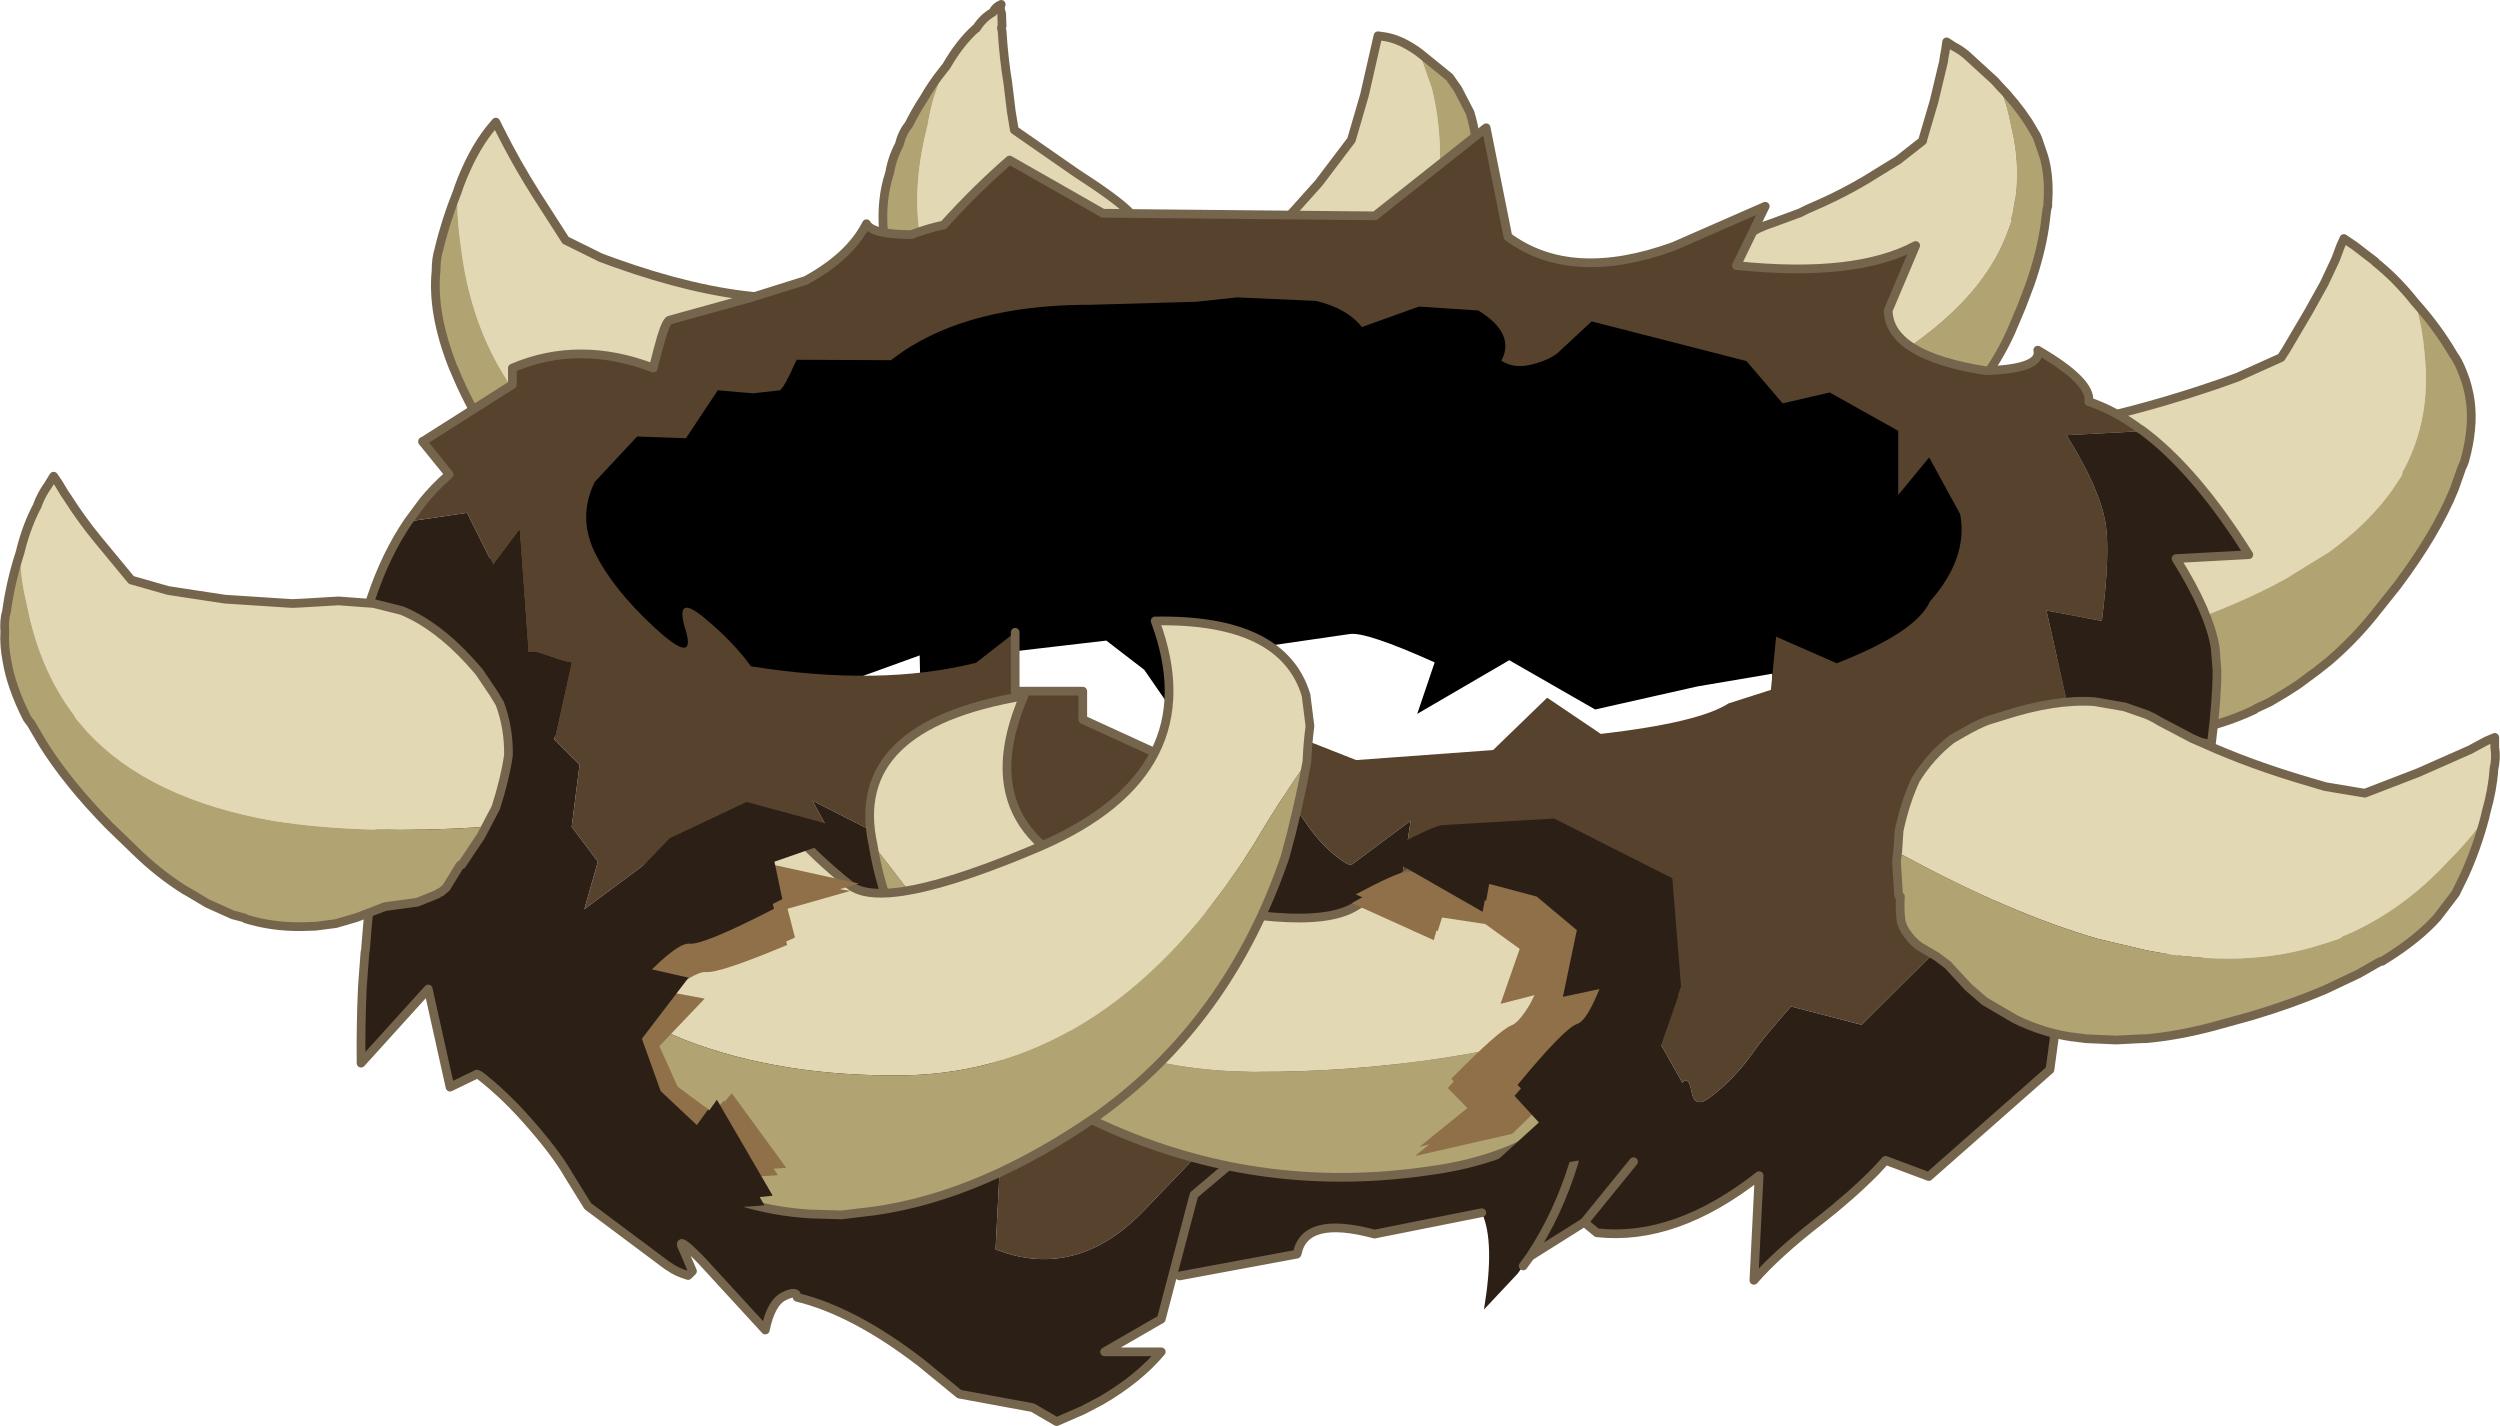 <?xml version="1.0"?>
<svg xmlns="http://www.w3.org/2000/svg" xmlns:xlink="http://www.w3.org/1999/xlink" width="286.65px" height="163.5px"><g transform="matrix(1, 0, 0, 1, -25.15, -46.75)"><use xlink:href="#object-0" width="286.65" height="163.5" transform="matrix(1, 0, 0, 1, 25.15, 46.75)"/></g><defs><g transform="matrix(1, 0, 0, 1, -25.15, -46.75)" id="object-0"><path fill-rule="evenodd" fill="#e2d8b4" stroke="none" d="M77.6 68.7L77.8 68.1Q79.25 64.2 81.25 61.65L82 60.75L82.45 61.65Q84.35 65.45 86.6 69L90 74.3L94.05 76.3L95.55 76.85Q104.9 80.2 112.3 80.8Q114 80.95 115.95 81.7L117 82.15Q111.65 86.2 107.15 91.25Q106.2 90.75 105.25 90.85Q99.3 91.5 94.8 96.55Q93.45 98.1 92.55 99.8Q86.55 95.7 83 89.9L82.7 89.4Q79 83.2 78 75.1Q77.5 71.65 77.6 68.7"/><path fill-rule="evenodd" fill="#b1a372" stroke="none" d="M92.55 99.8L92.2 100.55Q90.85 103.5 91.3 106.9Q91.6 109.2 92.35 111.3L88.95 107.6L86.1 103.95Q80.05 96 77.3 89.3L77.1 88.85Q74.65 82.65 75.15 77.8Q75.15 76.4 75.45 75.45Q76.25 72.05 77.6 68.7Q77.5 71.65 78 75.1Q79 83.2 82.7 89.4L83 89.9Q86.55 95.7 92.55 99.8"/><path fill="none" stroke="#75654d" stroke-width="1" stroke-linecap="round" stroke-linejoin="round" d="M77.6 68.7L77.8 68.1Q79.25 64.2 81.25 61.65L82 60.75L82.45 61.65Q84.35 65.45 86.6 69L90 74.3L94.05 76.3L95.55 76.85Q104.9 80.2 112.3 80.8Q114 80.95 115.95 81.7L117 82.15M92.35 111.3L88.95 107.6L86.1 103.95Q80.05 96 77.3 89.3L77.1 88.85Q74.65 82.65 75.15 77.8Q75.15 76.4 75.45 75.45Q76.25 72.05 77.6 68.7"/><path fill-rule="evenodd" fill="#e2d8b4" stroke="none" d="M133.25 54.85L133.65 54.35Q135.2 51.65 137.05 50L137.1 50Q137.85 48.8 139 48.15Q139.25 47.55 139.95 47.25Q139.75 47.7 140 48.3L140.05 49.75Q139.9 49.9 140.05 50.3Q140.25 53.5 140.7 56.2L141.1 59.5L141.45 61.65L148.65 66.65Q157.35 72.25 154.8 72.65L153.35 72.55L153.25 72.5L155.4 74.8Q155.75 75 156 76.15L156.3 76.1L156.15 76.95Q155.85 78.5 157.2 78.95L158.3 79.25L160.85 79.65L160.8 81.35L160.75 81.55Q155.45 80.1 149.85 79.8L149.7 79.5L149.6 79.25Q148.5 76.75 145.65 76.55Q138.5 76.5 132.05 78.75L131.1 76.1Q130.7 75.3 130.75 74.7L130.75 74.2L130.7 74.1Q129.65 68.35 131.5 61.15Q131.75 59.6 132.15 58.15L133.25 54.85"/><path fill-rule="evenodd" fill="#b1a372" stroke="none" d="M133.25 54.85L132.15 58.15Q131.75 59.6 131.5 61.15Q129.65 68.35 130.7 74.1L130.75 74.2L130.75 74.7Q130.7 75.3 131.1 76.1L132.05 78.75Q129.7 79.5 127.45 80.6Q126.95 78.4 126.8 76.4Q126.55 75.2 126.6 74.05L126.5 73.8L126.45 73.35Q126.15 69.55 127.15 66.6Q127.45 64.85 128.25 63.35Q128.6 61.95 129.35 61.05Q130.15 59.45 131.1 58Q132.05 56.35 133.25 54.85"/><path fill="none" stroke="#75654d" stroke-width="1" stroke-linecap="round" stroke-linejoin="round" d="M133.25 54.85L133.65 54.35Q135.2 51.65 137.05 50L137.1 50Q137.85 48.8 139 48.15Q139.25 47.55 139.95 47.25Q139.75 47.7 140 48.3L140.05 49.75Q139.9 49.9 140.05 50.3Q140.25 53.5 140.7 56.2L141.1 59.5L141.45 61.65L148.65 66.65Q157.35 72.25 154.8 72.65L153.35 72.55L156.15 73.55M160.75 81.55L160.8 81.35L160.85 79.65M156.3 76.1L156 76.15Q155.75 75 155.4 74.8L153.25 72.5L153.35 72.55M133.25 54.85Q132.05 56.35 131.1 58Q130.15 59.45 129.35 61.05Q128.6 61.95 128.25 63.35Q127.45 64.85 127.15 66.6Q126.15 69.55 126.45 73.35L126.5 73.8L126.6 74.05Q126.55 75.2 126.8 76.4Q126.95 78.4 127.45 80.6"/><path fill-rule="evenodd" fill="#000000" stroke="none" d="M255.45 93.95L262.25 106.7Q262.65 108.2 261.4 113.75L259.4 120.8Q258.55 123.2 252.15 129.25L236.2 136.75L234.9 127.4L228.45 127.55L228.35 124L219.8 125.45L208.05 128.1L198.2 122.45L187.65 128.6L189.65 122.7Q181.75 119.15 179.9 119.45L170.25 120.85L169.35 126.75L165.05 125.7L161.95 131.65L156.35 123.55L152 120.2L139.15 121.7L130.7 126.6L130.6 121.9L119.95 125.75L104.3 142.55L103.2 142.6Q88.4 131.35 86.75 128.95L79.85 113.85L85.95 100.8L97.5 91.15L117.7 83.5Q146.25 77.65 147.6 76.85Q148.95 76.05 173.3 72.65L202.4 77.8L230.55 85.25L255.45 93.95"/><path fill-rule="evenodd" fill="#e2d8b4" stroke="none" d="M168.7 76.05L170.7 74.05L176.35 67.75L180.1 62.8L181.6 57.65L183 51.5L183.15 50.85L183.85 50.95Q185.6 51.2 187.55 52.55L187.9 52.8L189.3 56.8Q190.9 63.05 189.85 70.75L189.8 71.35Q189.25 74.45 188.3 77.75L171 77.2L170.7 77Q169.8 76.25 168.7 76.05"/><path fill-rule="evenodd" fill="#b1a372" stroke="none" d="M188.3 77.75Q189.25 74.45 189.8 71.35L189.85 70.75Q190.9 63.05 189.3 56.8L187.9 52.8L191.35 55.6L192.3 56.95L193.7 59.65Q194.55 62.4 194.75 66.55L194.75 67.05Q194.9 71.9 194.1 78.75L188.3 77.75"/><path fill="none" stroke="#75654d" stroke-width="1" stroke-linecap="round" stroke-linejoin="round" d="M187.9 52.8L187.55 52.55Q185.6 51.2 183.85 50.95L183.15 50.85L183 51.5L181.6 57.65L180.1 62.8L176.35 67.75L170.7 74.05L168.7 76.05M187.9 52.8L191.35 55.6L192.3 56.95L193.7 59.65Q194.55 62.4 194.75 66.55L194.75 67.05Q194.9 71.9 194.1 78.75"/><path fill-rule="evenodd" fill="#b1a372" stroke="none" d="M242.6 87.45Q248.55 83.6 251.95 79.25Q254.15 76.4 255.25 73.4L255.75 72.05L255.7 71.65L255.8 71.55L256.25 69Q256.6 65.95 256 62.65L255.65 61Q255.15 58.4 254.25 56.45Q256.25 58.5 257.7 60.7L258.65 62.3L258.8 62.65L259.5 64.7Q260.05 66.6 260 69L259.95 70.1L259.95 70.4L259.85 70.7L259.6 72.7Q259.15 75.75 257.95 79.25L256.95 81.9L255.7 84.85Q254.45 87.6 252.75 89.95L252.65 90.1L251.3 91.85L249.55 93.7L248.65 94.45L248.55 94.5L247.05 95.65L246.95 95.6Q245.75 92 243.6 88.85L242.6 87.45"/><path fill-rule="evenodd" fill="#e2d8b4" stroke="none" d="M254.25 56.45Q255.15 58.4 255.65 61L256 62.65Q256.6 65.95 256.25 69L255.8 71.55L255.7 71.65L255.75 72.05L255.25 73.4Q254.15 76.4 251.95 79.25Q248.55 83.6 242.6 87.45Q238.85 82.7 234.05 81.35Q229.5 80.05 223.9 81.8L223.6 81.65Q222 80.35 220.25 79.5L220.35 79.25Q221.55 77.05 223.1 75.55L225.2 73.85Q226.8 72.8 228.3 72.35L231.55 71.15L232.35 70.75L234.05 70Q236.6 68.85 239.05 67.4L241.65 65.8L242.8 65.1L245.6 62.9L245.65 62.65L246.9 58.4L248 53.8L248.05 53.4L248.25 52.3L248.35 51.55L249.2 52.1Q250.1 52.55 250.9 53.3L250.95 53.35L253.9 56.05L254.25 56.45"/><path fill="none" stroke="#75654d" stroke-width="1" stroke-linecap="round" stroke-linejoin="round" d="M247.05 95.65L248.55 94.5L248.65 94.45L249.55 93.7L251.3 91.85L252.65 90.1L252.75 89.95Q254.45 87.6 255.7 84.85L256.95 81.9L257.95 79.25Q259.15 75.75 259.6 72.7L259.85 70.7L259.95 70.4L259.95 70.1L260 69Q260.05 66.6 259.5 64.7L258.8 62.65L258.65 62.3L257.7 60.7Q256.25 58.5 254.25 56.45L253.9 56.05L250.95 53.35L250.9 53.3Q250.1 52.55 249.2 52.1L248.35 51.55L248.25 52.3L248.05 53.4L248 53.8L246.9 58.4L245.65 62.65L245.6 62.9L242.8 65.1L241.65 65.8L239.05 67.4Q236.6 68.85 234.05 70L232.35 70.75L231.55 71.15L228.3 72.35Q226.8 72.8 225.2 73.85L223.1 75.55Q221.55 77.05 220.35 79.25L220.25 79.5"/><path fill-rule="evenodd" fill="#e2d8b4" stroke="none" d="M250.15 98.25L251.75 97.6Q254.45 96.65 256.95 96.3L262.4 95.4L263.85 95.15Q271.5 93.55 279.75 90.7L281.7 90L286.7 87.75L287.25 86.9L289.9 82.4L291.65 79.25L292.8 76.8L293 76.35L293.5 75L293.9 74.1L295.15 74.95L297.5 76.75L297.5 76.8Q299.65 78.5 301.6 80.85L302 81.35Q302.9 84.05 303.15 87.35Q303.95 94.65 300.75 100.65L300.65 100.75L300.55 101.25L299.5 102.85Q296.8 106.7 292.2 110.05L287.25 113.1Q282.1 115.95 275.3 118.3Q265.75 121.55 252.8 123.95Q254.6 119.7 256.55 115.5Q260.55 107.1 253.8 102.85L253.55 102.5Q252 100.1 250.15 98.25"/><path fill-rule="evenodd" fill="#b1a372" stroke="none" d="M252.8 123.95Q265.75 121.55 275.3 118.3Q282.1 115.95 287.25 113.1L292.2 110.05Q296.8 106.7 299.5 102.85L300.55 101.25L300.65 100.75L300.75 100.65Q303.95 94.65 303.15 87.35Q302.9 84.05 302 81.35Q304.65 84.3 306.45 87.4Q307.05 88.2 307.55 89.55Q308.15 91 308.4 92.8Q308.8 95.8 307.75 99.6L307.6 100L307.45 100.3L306.55 102.85Q304.5 107.9 300.05 113.85L297.3 117.3Q295 120.15 292.2 122.55L291.45 123.15L291.25 123.3L290.75 123.7L288.65 125.25L287.25 126.15L285.4 127.25L283.8 128L283.7 128.1Q280.15 129.8 275.75 130.65L271.4 131.2L270.5 131.3L267.2 131.3L262.55 130.95L257.6 131.4L254.25 131.2L253.7 131.05L252.8 130.75L250.4 129.25L251.75 126.45L252.8 123.95"/><path fill="none" stroke="#75654d" stroke-width="1" stroke-linecap="round" stroke-linejoin="round" d="M302 81.35L301.6 80.85Q299.65 78.5 297.5 76.8L297.5 76.75L295.15 74.95L293.9 74.1L293.5 75L293 76.35L292.8 76.8L291.65 79.25L289.9 82.4L287.25 86.9L286.7 87.75L281.7 90L279.75 90.7Q271.5 93.55 263.85 95.15L262.4 95.4L256.95 96.3Q254.45 96.65 251.75 97.6L250.15 98.25M302 81.35Q304.65 84.3 306.45 87.4Q307.05 88.2 307.55 89.55Q308.15 91 308.4 92.8Q308.8 95.8 307.75 99.6L307.6 100L307.45 100.3L306.55 102.85Q304.5 107.9 300.05 113.85L297.3 117.3Q295 120.15 292.2 122.55L291.45 123.15L291.25 123.3L290.75 123.7L288.65 125.25L287.25 126.15L285.4 127.25L283.8 128L283.7 128.1Q280.15 129.8 275.75 130.65L271.4 131.2L270.5 131.3L267.2 131.3L262.55 130.95L257.6 131.4L254.25 131.2L253.7 131.05L252.8 130.75L250.4 129.25"/><path fill-rule="evenodd" fill="#57432d" stroke="none" d="M270.65 96L270.45 96.2L262.1 96.65Q265.95 102.8 266.6 106.9Q267.1 110.4 266.15 117.95L259.8 116.75L264.1 136L265 145.25L261.6 140.05L257.25 150L248.4 149.7L247.65 155.25L238.6 164.25L230.5 162.15Q227.25 165.85 226.25 167.3Q224.05 170.45 221.25 172.55Q219.45 173.95 219.1 171.9Q218.75 170.05 218.05 170.9L213.5 162.8Q208.6 167.65 205.3 170.1Q201.9 172.6 199.15 173.5L195.7 173.95L194.25 172.75L188.05 176.65L191.25 166.95Q190.6 167.9 186.05 171.9Q186.45 169.5 184.8 167.55Q182.95 165.25 183.35 156.4L187.9 151.55L185.4 150.7L186.9 140.85L180.05 145.95L179.6 145.8Q176.9 144.15 174.75 140.9L172.75 138.05L169.55 137.25L174.55 131.5L180.65 133.9L196.35 132.75L202.55 126.75L208.7 130.9Q219.95 129.6 223.35 127.4L228.2 125.85L228.8 119.75L235.75 122.8Q244.85 119.25 246.45 115.7Q250.85 110.7 249.9 105.7L246.35 99.2L242.8 103.5L242.8 96.15L234.95 91.75L229.55 93L225.4 88.15L207.65 83.6L204.15 86.85Q203.2 87.9 200.95 88.5Q198.75 89.1 197.3 88.1Q198.95 85 194.65 82.35L187.85 81.9L181.3 84.25Q179.6 82.1 176.05 81.25L167 80.85L162.3 81.35L150.05 81.7L149.3 81.7Q136.5 81.85 128.75 87L127.3 88.05L116.5 88L115.95 89.15L115.9 89.3L115.55 90L115.5 90.05L115.35 90.4L115.3 90.5L115.05 90.9L115.05 90.95L114.6 91.5L111.5 91.85L107.45 91.5L103.8 97L98.2 96.8L93.35 102Q91.4 105.95 93.3 110Q95.4 114.3 100.2 118.7Q105.05 123.2 103.75 118.95Q102.45 114.75 105.85 117.55Q109.25 120.35 111.25 123.15Q126.05 125.5 137.05 122.75L141.55 119.25L141.55 126L149.3 126L149.3 129.25L158.9 133.65L162.85 134.6L162.4 136.6L162.1 137Q161.75 137.1 161.05 138.25L160.95 138.45L160.05 139.55Q158.8 138.95 159.35 139.8L159.55 140.15L159.35 140.45L159.05 140.75L159.15 140.8L168.55 146.25L165.95 148.65L165.8 148.75L169.5 152.5L179.8 161.25L167.85 160.85L167.3 161.25L167.9 164.75L167.95 164.95L166.95 165.1L166.75 174.65L156.9 184.95Q153.25 188.95 149.3 190.35Q144.5 192.05 139.3 190L139.75 181.25L141.85 176.9L138.5 176.1L138.3 175.9L142.45 165.5L138.3 163L137.95 162.9L138.95 160.3L140.2 152.85L136.05 149.5L136.05 146.2L135.6 146.2L127.25 135.2L125.25 141.4L125 141.95L118.3 138.55L119.8 141.3L108.8 140.55L101.9 143.75L92.15 151L93.7 145.55L90.7 141.55L91.6 134.45L88.7 131.55L90.65 122.75L89.7 122.55L86.7 121.55L85.7 121.55L84.7 107.55L81.7 111.55L78.7 105.55L71.95 106.55L73.65 104.25Q74.9 102.7 76.65 101.15L73.65 97.45L73.6 97.4L73.6 97.35L73.65 97.35L83.9 90.85L83.9 88.95Q91.55 85.7 100.05 88.95L100.55 87Q101.45 83.5 101.95 83.45L111.5 80.8L117.55 78.9Q122.6 76.15 124.5 72.4Q125.15 73.65 129.65 73.65Q131.45 72.95 133.35 72.55Q137 68.5 140.9 65.1L151.6 71.2L182.8 71.5L195.55 61.4L198.05 73.9Q205.3 79.25 217.05 75L227.55 70.4L224.25 77.2Q237.9 78.6 244.8 74.9L241.65 82.35Q241.75 87.5 252.8 89.25Q259.3 89.05 258.8 86.9Q265 90.5 264.65 92.8Q267.35 93.7 270.05 95.6L270.6 96L270.65 96M167.95 164.95L167.9 164.75L167.3 161.25L167.85 160.85L170.2 174.1L169.55 173.95L167.95 164.95M169.5 152.5L165.8 148.75L165.95 148.65L169.5 152.5M159.35 140.45L159.55 140.15Q159.9 140.8 159.35 140.45M162.1 137L162.4 136.6L163.75 136.75L162.2 137L162.1 137"/><path fill-rule="evenodd" fill="#2c2016" stroke="none" d="M169.55 137.25L172.75 138.05L174.75 140.9Q176.9 144.15 179.6 145.8L180.05 145.95L186.9 140.85L185.4 150.7L187.9 151.55L183.35 156.4Q182.95 165.25 184.8 167.55Q186.45 169.5 186.05 171.9Q190.6 167.9 191.25 166.95L188.05 176.65L194.25 172.75L195.7 173.95L199.15 173.5Q201.9 172.6 205.3 170.1Q208.6 167.65 213.5 162.8L218.05 170.9Q218.75 170.05 219.1 171.9Q219.45 173.95 221.25 172.55Q224.05 170.45 226.25 167.3Q227.25 165.85 230.5 162.15L238.6 164.25L247.65 155.25L248.4 149.7L257.25 150L261.6 140.05L265 145.25L264.1 136L259.8 116.75L266.15 117.95Q267.1 110.4 266.6 106.9Q265.95 102.8 262.1 96.65L270.45 96.2L270.65 96Q276.85 100.55 283 110.35L274.65 110.8Q278.5 116.95 279.15 121.05L279.35 123.7Q279.35 126.95 278.7 132.1L272.35 130.9L276.65 150.15L277.55 159.4L274.15 154.2L269.8 164.15L260.95 163.85L260.2 169.4L246.3 181.65L241.35 179.8L240.25 181Q237.55 183.75 233.8 186.7Q228.9 190.5 226.25 193.55L226.85 181.55Q217.25 189.1 208.25 188.1L206.8 186.9L200.6 190.8L199.8 191.9L199.15 192.8L195.3 196.9Q196.6 189.1 195.05 185.8L182.75 188.25Q174.8 186.1 173.9 190.45L173.85 190.55L160.4 193.05L159.65 192.85L158.3 198L151.8 201.75L158.3 201.75Q155.7 204.85 151.4 207.35L149.3 208.45L146.3 209.75L143.55 208.15L135.15 206.6L130.75 203Q123.1 197.1 116.55 195.5Q116.55 194.65 115.1 195.35Q113.55 196.05 112.9 199.25L105.65 191.35Q102.5 188.1 103.5 190.05L104.55 192.5L104.05 193Q102.7 192.6 101.9 192L101.65 191.85L92.55 185.05L90.35 181.5Q88.8 178.8 85.4 175Q82.85 172.15 80.15 170.05L79.9 169.85L79.85 169.9L76.75 171.4L74.25 160.15L66.55 168.65Q66.5 164.3 66.7 159.9L67 155.9L67.05 155.7Q67.5 149.6 68.3 144.45Q69.55 135.3 73.65 127.8L73.85 127.45L68.05 130.4Q65.05 123.05 67.75 115.2Q69.4 110.3 71.95 106.55L78.7 105.55L81.7 111.55L84.7 107.55L85.7 121.55L86.7 121.55L89.7 122.55L90.65 122.75L88.7 131.55L91.6 134.45L90.7 141.55L93.7 145.55L92.15 151L101.9 143.75L108.8 140.55L119.8 141.3L118.3 138.55L125 141.95L125.25 141.4L127.25 135.2L135.6 146.2L136.05 146.2L136.05 149.5L140.2 152.85L138.95 160.3L137.95 162.9L138.3 163L142.45 165.5L138.3 175.9L138.5 176.1L141.85 176.9L139.75 181.25L139.3 190Q144.5 192.05 149.3 190.35Q153.25 188.95 156.9 184.95L166.75 174.65L166.95 165.1L167.95 164.95L169.55 173.95L170.2 174.1L167.85 160.85L179.8 161.25L169.5 152.5L165.95 148.65L168.55 146.25L159.15 140.8L159.05 140.75L159.35 140.45Q159.9 140.8 159.55 140.15L159.35 139.8Q158.8 138.95 160.05 139.55L160.95 138.45L161.05 138.25Q161.75 137.1 162.1 137L162.2 137L163.75 136.75L165.95 137.05L169.55 137.25M160.95 138.45L162.1 137L160.95 138.45M206.8 186.9L212.45 179.95L206.8 186.9M200.6 190.8Q203.8 186 205.65 179.95Q203.8 186 200.6 190.8M160.05 139.55L159.55 140.15L160.05 139.55M159.65 192.85L162.05 183.75L170.05 177L169.55 173.95L170.05 177L162.05 183.75L159.65 192.85"/><path fill="none" stroke="#75654d" stroke-width="1" stroke-linecap="round" stroke-linejoin="round" d="M270.65 96L270.6 96L270.05 95.6Q267.35 93.7 264.65 92.8Q265 90.5 258.8 86.9Q259.3 89.05 252.8 89.25Q241.75 87.5 241.65 82.35L244.8 74.9Q237.9 78.6 224.25 77.2L227.55 70.4L217.05 75Q205.3 79.25 198.05 73.9L195.55 61.4L182.8 71.5L151.6 71.2L140.9 65.1Q137 68.5 133.35 72.55Q131.45 72.95 129.65 73.65Q125.15 73.65 124.5 72.4Q122.6 76.15 117.55 78.9L111.5 80.8L101.95 83.45Q101.45 83.5 100.55 87L100.05 88.95Q91.55 85.7 83.9 88.95L83.9 90.85L73.65 97.35L73.6 97.35L73.6 97.4L73.65 97.45L76.65 101.15Q74.9 102.7 73.65 104.25L71.95 106.55Q69.4 110.3 67.75 115.2Q65.05 123.05 68.05 130.4L73.85 127.45L73.65 127.8Q69.55 135.3 68.3 144.45Q67.5 149.6 67.05 155.7M167.95 164.95L167.9 164.75L167.3 161.25L167.85 160.85L179.8 161.25L169.5 152.5L165.8 148.75L165.95 148.65L168.55 146.25L159.15 140.8L159.05 140.75L159.35 140.45L159.55 140.15L160.05 139.55L160.95 138.45L162.1 137L162.4 136.6L163.8 134.8L162.85 134.6L158.9 133.65L149.3 129.25L149.3 126L141.55 126L141.55 119.25M270.65 96Q276.85 100.55 283 110.35L274.65 110.8Q278.5 116.95 279.15 121.05L279.35 123.7Q279.35 126.95 278.7 132.1L272.35 130.9L276.65 150.15L277.55 159.4L274.15 154.2L269.8 164.15L260.95 163.85L260.2 169.4L246.3 181.65L241.35 179.8L240.25 181Q237.55 183.75 233.8 186.7Q228.9 190.5 226.25 193.55L226.85 181.55Q217.25 189.1 208.25 188.1L206.8 186.9L200.6 190.8L199.8 191.9M195.05 185.8L182.75 188.25Q174.8 186.1 173.9 190.45L173.85 190.55L160.4 193.05M159.65 192.85L158.3 198L151.8 201.75L158.3 201.75Q155.7 204.85 151.4 207.35L149.3 208.45L146.3 209.75L143.55 208.15L135.15 206.6L130.75 203Q123.1 197.1 116.55 195.5Q116.55 194.65 115.1 195.35Q113.55 196.05 112.9 199.25L105.65 191.35Q102.5 188.1 103.5 190.05L104.55 192.5L104.05 193Q102.7 192.6 101.9 192L101.65 191.85L92.55 185.05L90.35 181.5Q88.8 178.8 85.4 175Q82.85 172.15 80.15 170.05M79.85 169.9L76.75 171.4L74.25 160.15L66.55 168.65Q66.5 164.3 66.7 159.9L67 155.9M212.45 179.95L206.8 186.9M205.65 179.95Q203.8 186 200.6 190.8M169.55 173.95L170.05 177L162.05 183.75L159.65 192.85M167.95 164.95L169.55 173.95"/><path fill-rule="evenodd" fill="#e2d8b4" stroke="none" d="M27.45 110.1L27.6 109.5Q28.3 106.85 29.45 104.7L29.45 104.65Q29.9 103.45 30.65 102.4L31.3 101.35L31.85 102.15L32.6 103.4L32.85 103.75Q34.5 106.35 36.4 108.65L40.2 113.25L44.4 114.45L46 114.7L50.95 115.45L58.65 115.95L59.75 115.9L63.95 115.65L68 115.95L71.2 116.75Q75.2 118.4 79 122.55L80.1 123.8L81.75 126.25L82.45 127.4Q83.5 130.2 83.45 133.35Q83.05 136.1 82 139.35L80.9 141.45Q80.55 141.35 80.2 141.6Q67.55 142.4 58.05 141.1L56.65 140.9Q42.25 138.4 35.1 130.6L33.9 129.2L33.65 128.8L33.6 128.7Q29.65 123.45 28.25 116.15Q27.45 112.9 27.45 110.1"/><path fill-rule="evenodd" fill="#ffcc99" stroke="none" d="M80.9 141.45L80.3 142.6L80.2 141.6Q80.55 141.35 80.9 141.45"/><path fill-rule="evenodd" fill="#b1a372" stroke="none" d="M80.3 142.6L78.1 145.9L77.9 145.95L76.3 148.55L75.7 149.05Q75.45 149.1 75.35 149.25L73 150.2L69.3 150.7L66.05 151.95L63.65 152.65L61.35 152.95L59.75 153Q56.35 153.05 53.3 152.1L53.2 152L51.85 151.65L48.95 150.35L46.6 148.95L46.4 148.85Q43.35 146.95 40.6 144.25L37.65 141.4Q32.85 136.5 30.05 132L28.7 129.7L28.5 129.45L28.25 129.1Q26.45 125.55 25.95 122.55Q25.6 120.75 25.7 119.2Q25.6 117.8 25.9 116.85Q26.35 113.5 27.45 110.1Q27.45 112.9 28.25 116.15Q29.65 123.45 33.6 128.7L33.65 128.8L33.9 129.2L35.1 130.6Q42.25 138.4 56.65 140.9L58.05 141.1Q67.55 142.4 80.2 141.6L80.3 142.6"/><path fill="none" stroke="#75654d" stroke-width="1" stroke-linecap="round" stroke-linejoin="round" d="M27.45 110.1L27.6 109.5Q28.3 106.85 29.45 104.7L29.45 104.65Q29.9 103.45 30.65 102.4L31.3 101.35L31.85 102.15L32.6 103.4L32.85 103.75Q34.5 106.35 36.4 108.65L40.2 113.25L44.4 114.45L46 114.7L50.95 115.45L58.65 115.95L59.75 115.9L63.95 115.65L68 115.95L71.2 116.75Q75.2 118.4 79 122.55L80.1 123.8L81.75 126.25L82.45 127.4Q83.5 130.2 83.45 133.35Q83.05 136.1 82 139.35L80.9 141.45L80.3 142.6L78.1 145.9M77.9 145.95L76.3 148.55L75.7 149.05Q75.45 149.1 75.35 149.25L73 150.2L69.3 150.7L66.05 151.95L63.65 152.65L61.35 152.95L59.75 153Q56.35 153.05 53.3 152.1L53.2 152L51.85 151.65L48.95 150.35L46.6 148.95L46.4 148.85Q43.35 146.95 40.6 144.25L37.65 141.4Q32.85 136.5 30.05 132L28.7 129.7L28.5 129.45L28.25 129.1Q26.45 125.55 25.95 122.55Q25.6 120.75 25.7 119.2Q25.6 117.8 25.9 116.85Q26.35 113.5 27.45 110.1"/><path fill-rule="evenodd" fill="#e2d8b4" stroke="none" d="M242.75 144.3L242.9 142Q243.6 138.7 244.8 136.15Q246.45 133.45 248.95 131.5L250.25 130.75Q251.9 129.8 253.1 129.35L254.9 128.8Q260.75 126.9 265.3 127.2L268.75 127.8L271.2 128.65Q272.05 129 272.75 129.45L276.55 131.45L277.6 131.9Q283.2 134.45 290.1 136.45L291.8 136.95L296.3 137.7L302.4 135.35L308.4 132.7L308.85 132.45L310.25 131.7L311.2 131.3L311.2 132.45Q311.4 133.65 311.1 134.95L311.1 135Q310.95 137.25 310.2 139.9L310.05 140.55Q308.45 142.9 305.9 145.45Q300.65 151.15 294.05 154L293.9 154L293.45 154.35L291.8 154.9L291.6 154.95Q282.65 157.95 271.2 155.7L265.7 154.4Q255.55 151.45 243.25 144.75L242.75 144.3"/><path fill-rule="evenodd" fill="#ffcc99" stroke="none" d="M242.75 144.3L243.25 144.75L242.6 145.5L242.75 144.3"/><path fill-rule="evenodd" fill="#b1a372" stroke="none" d="M243.25 144.75Q255.55 151.45 265.7 154.4L271.2 155.7Q282.65 157.95 291.6 154.95L291.8 154.9L293.45 154.35L293.9 154L294.05 154Q300.65 151.15 305.9 145.45Q308.45 142.9 310.05 140.55Q309.15 143.95 307.75 147.05L306.7 149.2L304.6 151.95Q302.45 154.35 298.8 156.65L298.45 156.85Q298.4 157 298.05 157L295.6 158.4L291.8 160.2Q287.95 161.85 283.25 163.25L278.9 164.45Q274.95 165.5 271.2 165.85L271 165.85L270.75 165.85L267.75 166L264.35 165.85L262.8 165.65L262.7 165.65Q259.35 165.15 256.2 163.6L252.7 161.55L250.85 159.95L248.5 157.4L247.25 156.45L245.3 155.3Q244.35 154.65 243.65 153.55L243.4 153.15L243.15 152.5Q242.95 151.1 243.05 149.55L242.85 149.45L242.6 145.5L243.25 144.75"/><path fill="none" stroke="#75654d" stroke-width="1" stroke-linecap="round" stroke-linejoin="round" d="M310.05 140.55L310.2 139.9Q310.95 137.25 311.1 135L311.1 134.95Q311.4 133.65 311.2 132.45L311.2 131.3L310.25 131.7L308.85 132.45L308.4 132.7L302.4 135.35L296.3 137.7L291.8 136.95L290.1 136.45Q283.2 134.45 277.6 131.9L276.55 131.45L272.75 129.45Q272.05 129 271.2 128.65L268.75 127.8L265.3 127.2Q260.75 126.9 254.9 128.8L253.1 129.35Q251.9 129.8 250.25 130.75L248.95 131.5Q246.45 133.45 244.8 136.15Q243.6 138.7 242.9 142L242.75 144.3L242.6 145.5L242.85 149.45M310.05 140.55Q309.15 143.95 307.75 147.05L306.7 149.2L304.6 151.95Q302.45 154.35 298.8 156.65L298.45 156.85Q298.4 157 298.05 157L295.6 158.4L291.8 160.2Q287.95 161.85 283.25 163.25L278.9 164.45Q274.95 165.5 271.2 165.85L271 165.85L270.75 165.85L267.75 166L264.35 165.85L262.8 165.65L262.7 165.65Q259.35 165.15 256.2 163.6L252.7 161.55L250.85 159.95L248.5 157.4L247.25 156.45L245.3 155.3Q244.35 154.65 243.65 153.55L243.4 153.15L243.15 152.5Q242.95 151.1 243.05 149.55"/><path fill-rule="evenodd" fill="#ffcc99" stroke="none" d="M184.5 161.55L185.05 160.25Q185.35 160.4 185.45 160.9L184.5 161.55"/><path fill="none" stroke="#75654d" stroke-width="1" stroke-linecap="round" stroke-linejoin="round" d="M185.05 160.25L184.5 161.55"/><path fill-rule="evenodd" fill="#b1a372" stroke="none" d="M211.65 164.45L210.2 168.85L210 169Q203.4 179.1 188.95 181Q166.4 184.3 146.1 172.95Q132.95 165.7 127.6 152.05Q125.95 147.9 125.25 143.6L130.7 150.65Q144.8 169.6 169.2 169.65Q190.55 169.7 211.05 163.35L211.65 164.45"/><path fill-rule="evenodd" fill="#e2d8b4" stroke="none" d="M125.25 143.6Q122.25 129.95 142.55 126.55Q135.3 143.4 155.1 148.75Q174.8 154.05 180.45 150.75Q186.1 147.4 191.7 143.35Q197.25 139.35 205.4 147.3Q213.5 155.2 211.8 162.95L211.05 163.35Q190.55 169.7 169.2 169.65Q144.8 169.6 130.7 150.65L125.25 143.6"/><path fill="none" stroke="#75654d" stroke-width="1" stroke-linecap="round" stroke-linejoin="round" d="M211.65 164.45L210.2 168.85M210 169Q203.4 179.1 188.95 181Q166.4 184.3 146.1 172.95Q132.95 165.7 127.6 152.05Q125.95 147.9 125.25 143.6Q122.25 129.95 142.55 126.55Q135.3 143.4 155.1 148.75Q174.8 154.05 180.45 150.75Q186.1 147.4 191.7 143.35Q197.25 139.35 205.4 147.3Q213.5 155.2 211.8 162.95"/><path fill-rule="evenodd" fill="#e2d8b4" stroke="none" d="M97.85 163.5L97.5 163.1Q97.5 161.6 97.9 160.2Q99.05 154.4 103.95 148.25L105.2 146.6Q112.2 138.1 115.5 141.55Q118.7 145.1 122.55 148.2Q126.5 151.45 144.45 143.8Q164.05 135.25 157.6 117.95Q172.25 117.7 174.9 126.45L175.35 130Q175.1 131.85 175 134.1Q171.65 138.9 168.95 143.5Q152.6 169.6 128.9 170.05Q114.75 170.25 103.7 166L97.85 163.5"/><path fill-rule="evenodd" fill="#b1a372" stroke="none" d="M97.85 163.5L103.7 166Q114.75 170.25 128.9 170.05Q152.6 169.6 168.95 143.5Q171.65 138.9 175 134.1Q174.05 139.4 172.5 145Q166.05 163.85 151.1 174.6Q137.8 183.85 125.4 185.6L121.65 186.05L118.1 185.95Q113.85 185.7 109.85 184.45Q106.05 183.45 103.45 181.2Q98.5 177.25 97.2 169.65L97.1 169.5L97.15 164.7L97.85 163.5"/><path fill="none" stroke="#75654d" stroke-width="1" stroke-linecap="round" stroke-linejoin="round" d="M175 134.1Q175.1 131.85 175.35 130L174.9 126.45Q172.25 117.7 157.6 117.95Q164.05 135.25 144.45 143.8Q126.5 151.45 122.55 148.2Q118.7 145.1 115.5 141.55Q112.2 138.1 105.2 146.6L103.95 148.25Q99.05 154.4 97.9 160.2Q97.5 161.6 97.5 163.1M97.2 169.65Q98.5 177.25 103.45 181.2Q106.05 183.45 109.85 184.45Q113.85 185.7 118.1 185.95L121.65 186.05L125.4 185.6Q137.8 183.85 151.1 174.6Q166.05 163.85 172.5 145Q174.05 139.4 175 134.1M97.15 164.7L97.1 169.5"/><path fill-rule="evenodd" fill="#8f7049" stroke="none" d="M115.45 150.95L116.3 154.25L115.3 154.7L115.4 155.1Q107.55 158.4 106.05 158.2Q105.15 158.15 102.9 159.75L101.9 160.5L105.95 161.25L100.75 166.7L102.85 171.35L106.9 174.35L108.15 172.95L108.25 173.05L109.05 172.1L115.3 180.65L113.85 180.75L114.35 181.5Q108.9 181.9 108.15 181.5L96.75 177.6L88.45 167.55L93.6 157.45L94.5 156.75L94.55 156.6L103.9 148.85L112.4 145.6L123.6 148.05L121.45 148.7L122.65 148.9L115.45 150.95"/><path fill-rule="evenodd" fill="#2c2016" stroke="none" d="M91.35 153.95L92.2 153.05L92.3 152.85L101.95 142.85L110.75 138.7L122.35 141.85L120.15 142.65L121.4 142.95L113.95 145.55L114.85 149.85L113.75 150.4L113.9 150.95Q105.75 155.15 104.2 154.95Q103.25 154.85 100.95 156.9L99.9 157.9L104.1 158.85L98.75 165.85L100.9 171.85L105.05 175.75L106.35 173.95L106.45 174.1L107.35 172.85L113.75 183.85L112.25 184L112.8 184.95Q107.15 185.45 106.35 184.95Q105.55 184.45 94.55 179.95L85.95 166.95L91.35 153.95"/><path fill-rule="evenodd" fill="#8f7049" stroke="none" d="M189.05 177.95L187.9 178.25L193.4 173.8L191.15 171.5L191.85 170.75L191.55 170.45Q197.1 164.8 198.5 164.3Q199.35 163.95 200.6 161.85L201.1 160.85L197.2 161.85L199.4 155.55L195.45 152.7L190.5 151.95L190 153.5L189.85 153.45L189.55 154.55L180.15 150.3L181.4 149.65L180.6 149.3Q185.3 146.8 186.15 146.8L198.05 145.35L210 149.95L209.9 159.95L209.45 160.85L209.5 161L204.6 170.85L198.55 176.75L187.4 179.3L189.05 177.95"/><path fill-rule="evenodd" fill="#2c2016" stroke="none" d="M217.9 159.85L217.55 160.85L217.55 161.05L213.45 172.8L207.55 179.55L195.75 181.7L197.35 180.2L196.1 180.45L201.6 175.45L198.8 172.4L199.55 171.55L199.15 171.15Q204.55 164.6 206 164.15Q206.9 163.85 208.05 161.3L208.55 160.15L204.35 161.05L205.95 153.4L201.35 149.55L195.9 148.1L195.55 150.05L195.4 149.95L195.15 151.3L184.5 145.2L185.75 144.45L184.85 143.95Q189.65 141.35 190.6 141.35L203.35 140.6L216.9 147.45L217.9 159.85"/></g></defs></svg>
